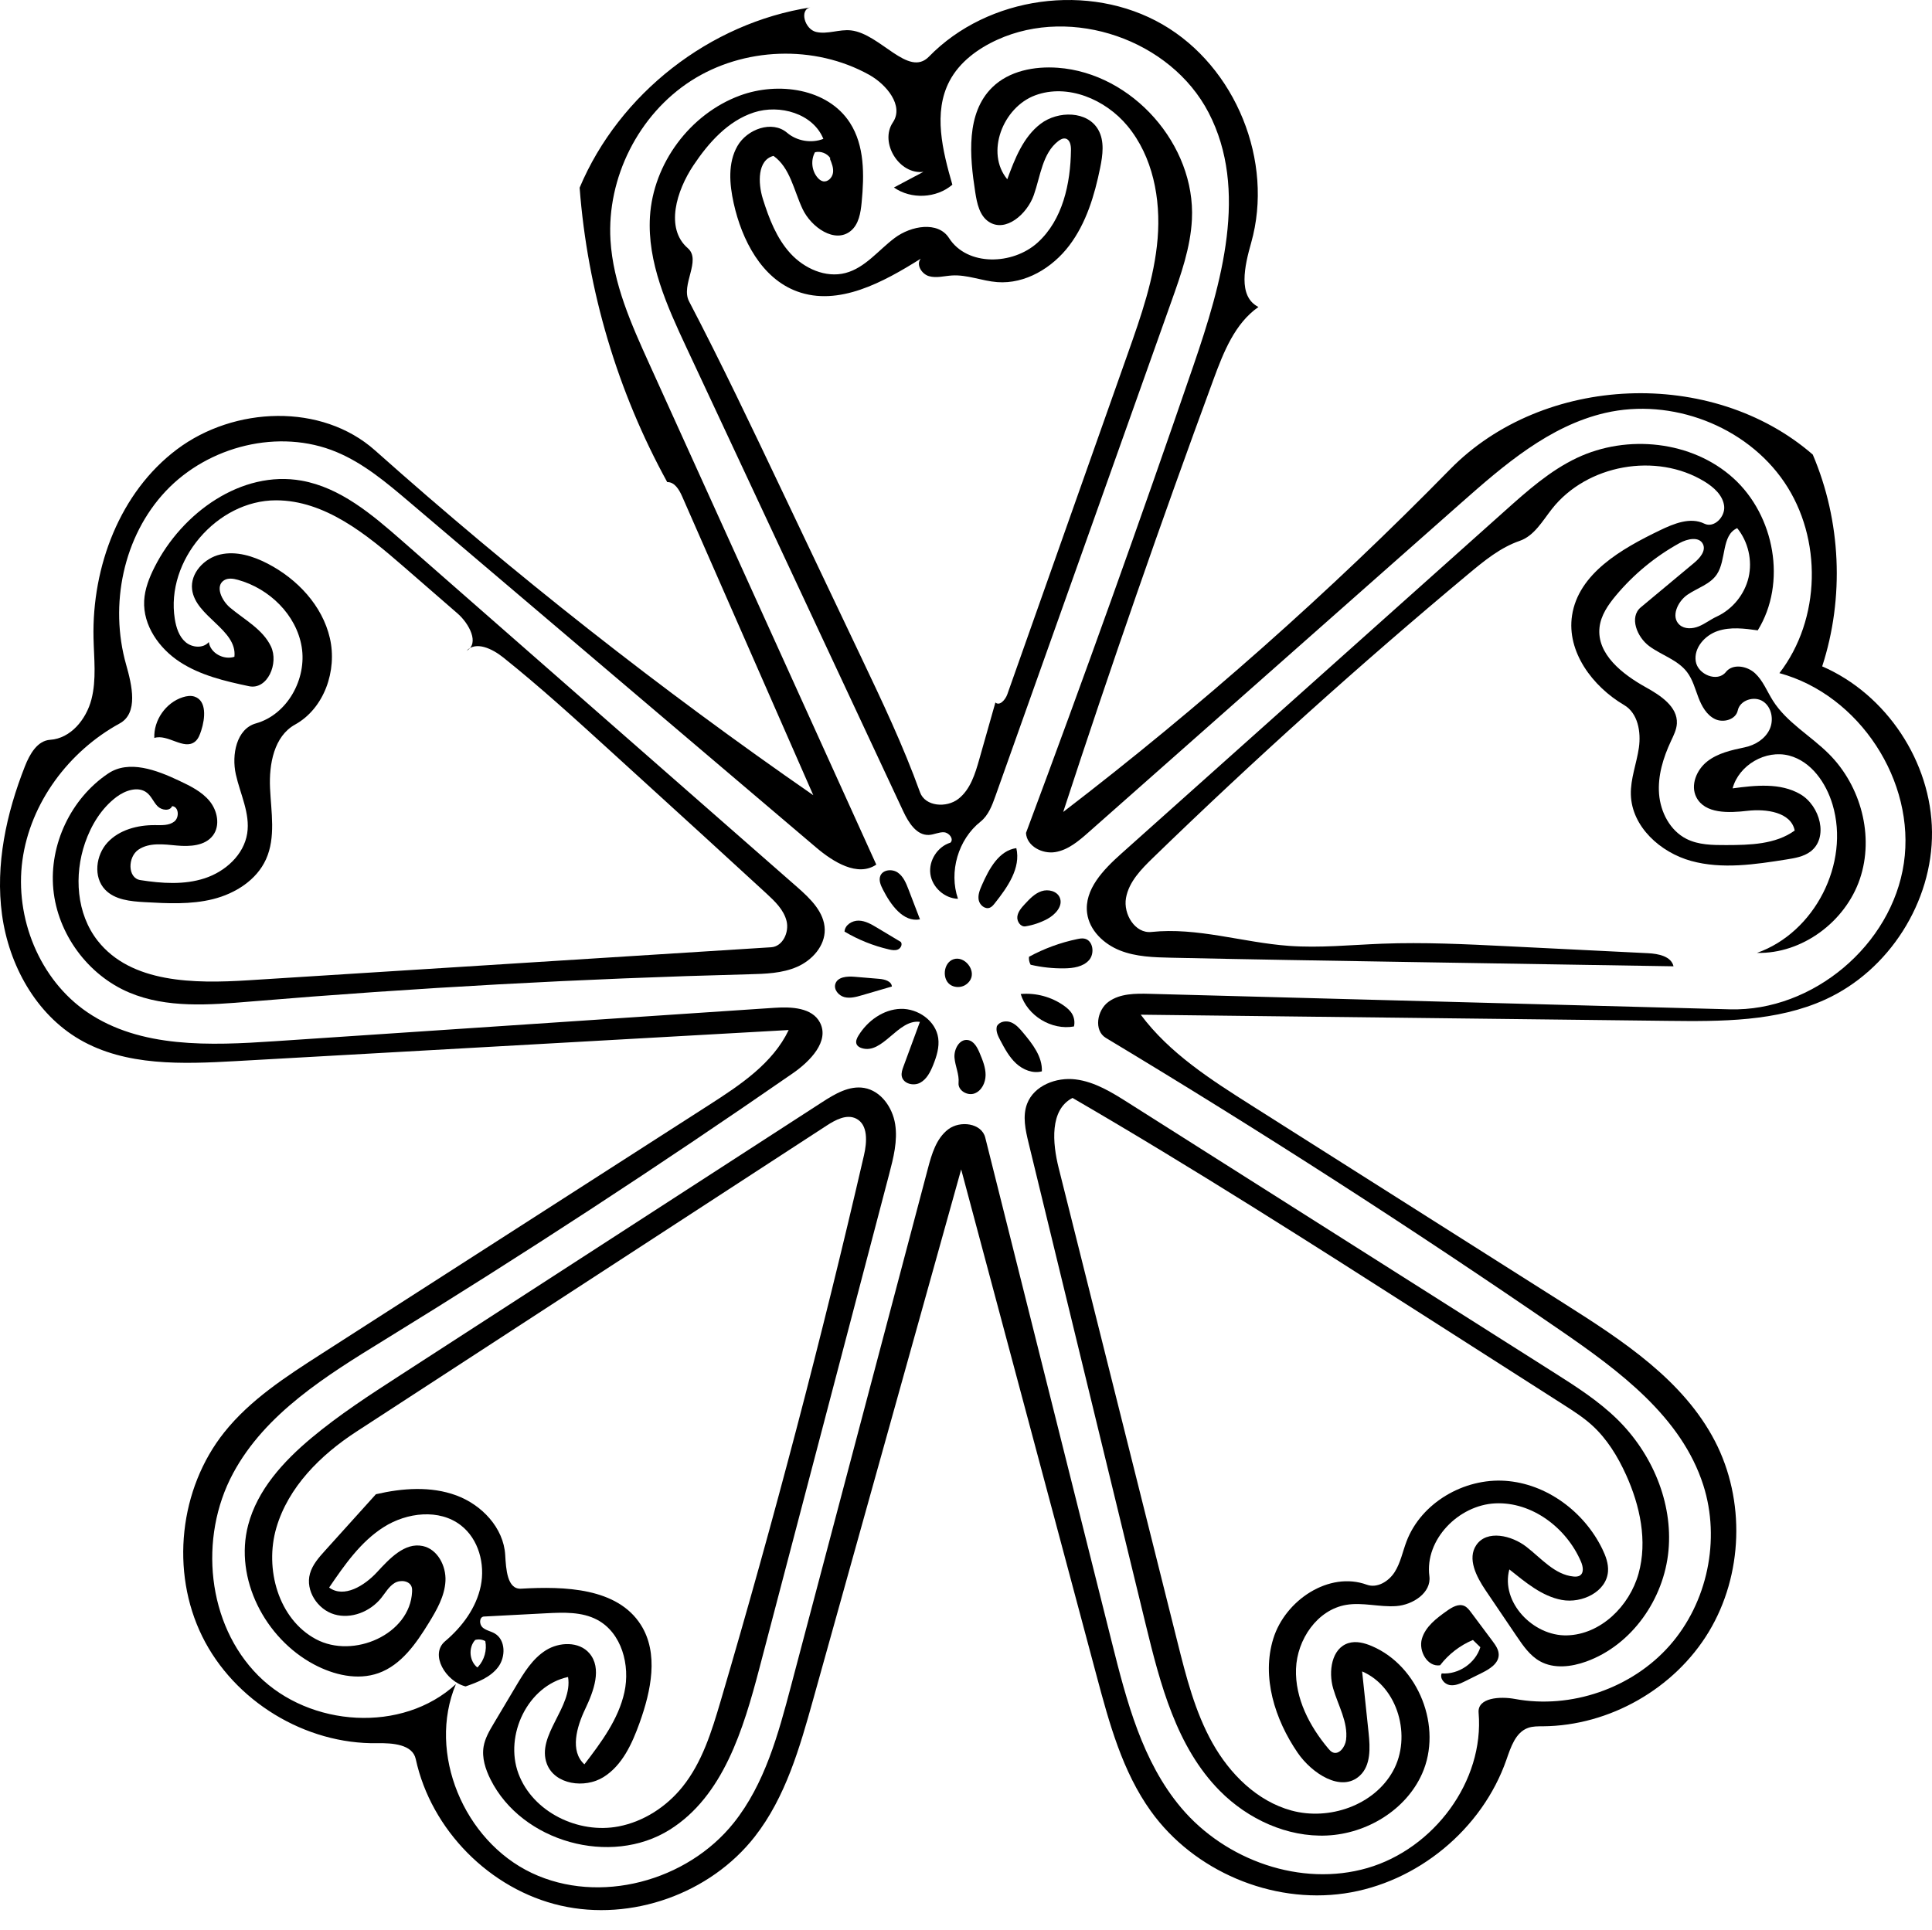 <?xml version="1.0" encoding="utf-8"?>
<!-- Generator: Adobe Illustrator 16.0.0, SVG Export Plug-In . SVG Version: 6.00 Build 0)  -->
<!DOCTYPE svg PUBLIC "-//W3C//DTD SVG 1.1//EN" "http://www.w3.org/Graphics/SVG/1.1/DTD/svg11.dtd">
<svg version="1.1" id="Contours" xmlns="http://www.w3.org/2000/svg" xmlns:xlink="http://www.w3.org/1999/xlink" x="0px" y="0px"
	 width="646.688px" height="646.21px" viewBox="0 0 646.688 646.21" enable-background="new 0 0 646.688 646.21"
	 xml:space="preserve">
<desc  xmlns:shape="http://adobe.com/products/shape">
	<shape:version>1.1.0</shape:version>
	<shape:captureDetail>1.000000</shape:captureDetail>
	<shape:source>1</shape:source>
</desc>
<path d="M606.774,152.188c9.486,22.238,10.631,47.92,3.158,70.914c21.506,9.325,36.527,31.975,36.754,55.412
	c0.227,23.438-14.355,46.374-35.676,56.112c-16.293,7.442-34.879,7.369-52.789,7.159c-58.795-0.687-117.588-1.374-176.383-2.061
	c9.582,12.872,23.453,21.75,37.008,30.339c34.955,22.15,69.91,44.301,104.865,66.452c19.428,12.311,39.729,25.549,50.316,45.969
	c10.238,19.748,9.438,44.787-2.043,63.84c-11.479,19.053-33.242,31.463-55.484,31.641c-1.699,0.014-3.441-0.031-5.037,0.545
	c-4.184,1.508-5.762,6.445-7.225,10.645c-8.104,23.283-29.852,41.232-54.248,44.773c-24.396,3.539-50.352-7.486-64.738-27.504
	c-9.541-13.273-13.943-29.453-18.164-45.246c-15.121-56.553-30.24-113.104-45.36-169.657
	c-16.512,59.151-33.024,118.303-49.536,177.456c-4.504,16.135-9.234,32.729-19.547,45.93c-14.94,19.127-41.341,28.506-64.999,23.09
	c-23.658-5.414-43.351-25.342-48.485-49.062c-1.068-4.934-7.782-5.398-12.829-5.309c-24.167,0.426-47.977-14.1-58.654-35.783
	c-10.677-21.686-7.674-49.414,7.398-68.309c8.705-10.912,20.672-18.654,32.417-26.197c43.306-27.813,86.611-55.625,129.917-83.439
	c10.384-6.669,21.275-13.898,26.581-25.041c-61.68,3.469-123.36,6.938-185.041,10.406c-17.835,1.003-36.844,1.742-52.289-7.233
	c-14.668-8.524-23.673-24.926-25.977-41.734c-2.303-16.808,1.442-33.966,7.661-49.75c1.583-4.018,4.136-8.578,8.445-8.858
	c6.874-0.448,12.083-6.854,13.811-13.521c1.727-6.668,0.854-13.687,0.701-20.573c-0.533-23.916,8.831-48.823,27.966-63.179
	s48.401-15.534,66.264,0.378c46.491,41.416,95.51,79.992,146.694,115.443c-14.632-33.345-29.264-66.691-43.896-100.036
	c-0.988-2.251-2.536-4.876-4.993-4.789c-16.635-30.271-26.707-64.128-29.322-98.57c13.245-31.486,43.561-55.156,77.319-60.368
	c-3.88,0.645-2.012,7.295,1.813,8.21c3.826,0.914,7.819-0.964,11.726-0.505c9.836,1.155,19.15,15.882,26.061,8.789
	C330.702-1.323,364.588-6,389.112,8.174c24.525,14.174,37.389,45.87,29.678,73.126c-2.143,7.577-4.594,17.938,2.439,21.48
	c-7.891,5.512-11.67,15.091-14.996,24.123c-17.684,47.998-34.471,96.324-50.354,144.947
	c45.801-35.136,89.117-73.513,129.516-114.747C516.618,125.235,573.077,122.949,606.774,152.188 M112.621,151.331
	c-19.18-7.997-42.874-2.038-57.126,13.085s-18.947,38.121-13.274,58.112c1.959,6.905,4.143,16.232-2.153,19.678
	c-17.046,9.332-29.924,26.557-32.562,45.811c-2.638,19.253,5.678,39.975,21.75,50.9c17.812,12.108,41.119,11.133,62.608,9.696
	c55.802-3.733,111.604-7.466,167.405-11.199c5.641-0.377,12.576-0.075,15.19,4.938c3.26,6.249-3.277,12.961-9.07,16.975
	c-44.743,30.998-90.332,60.773-136.701,89.283c-19.436,11.949-39.916,24.605-50.699,44.713c-11.52,21.477-8.739,50.473,8.49,67.711
	s48.203,19.326,66.124,2.809c-9.688,23.119,2.718,52.484,25.368,63.225c22.649,10.742,52.016,2.811,67.641-16.791
	c10.372-13.012,14.877-29.611,19.131-45.697c15.281-57.781,30.562-115.562,45.842-173.345c1.284-4.854,2.802-10.072,6.79-13.123
	c3.989-3.051,11.19-2.118,12.411,2.753c14.137,56.373,28.273,112.746,42.408,169.119c4.902,19.545,10.172,39.832,23.156,55.244
	c14.883,17.664,40.143,26.615,62.33,20.195s39.189-28.994,37.246-52.01c-0.426-5.045,7.172-5.523,12.148-4.602
	c18.791,3.479,39.184-3.568,51.818-17.904c12.637-14.338,17.064-35.451,11.252-53.658c-7.295-22.852-28.113-38.279-47.881-51.871
	c-49.691-34.164-100.426-66.814-152.107-97.889c-4.094-2.462-2.977-9.266,0.883-12.081c3.861-2.815,9.029-2.802,13.805-2.675
	c64.738,1.731,129.477,3.461,194.213,5.192c27.711,0.741,54.182-21.51,58.215-48.935c4.035-27.425-14.906-56.356-41.656-63.626
	c13.898-18.042,14.434-45.078,1.645-63.923s-37.766-28.335-59.953-23.198c-18.725,4.335-33.955,17.508-48.354,30.24
	c-41.514,36.707-83.025,73.415-124.539,110.122c-3.301,2.919-6.848,5.959-11.195,6.676s-9.564-2.009-9.795-6.409
	c19.385-51.925,38.076-104.109,56.066-156.535c9.445-27.527,18.482-58.823,5.053-84.641c-12.686-24.389-45.66-35.772-70.691-24.405
	c-6.559,2.979-12.705,7.493-16.045,13.874c-5.504,10.513-2.323,23.272,0.97,34.672c-5.335,4.571-13.807,4.977-19.555,0.937
	c3.292-1.749,6.583-3.497,9.875-5.246c-8.095,1.054-14.793-9.792-10.227-16.557c3.756-5.564-2.109-12.691-7.979-15.95
	c-18.256-10.135-42.057-9.256-59.613,2.048c-17.556,11.304-28.19,32.498-26.937,53.341c0.874,14.526,6.978,28.156,12.985,41.411
	c25.328,55.884,50.657,111.767,75.985,167.651c-6.229,4.224-14.393-0.857-20.129-5.73c-45.397-38.564-90.793-77.128-136.19-115.692
	C129.452,161.643,121.752,155.138,112.621,151.331z"/>
<path d="M165.566,546.871c3.713,2.137,3.752,7.883,1.163,11.295c-2.589,3.414-6.842,5.049-10.89,6.453
	c-6.634-1.672-12.092-10.703-6.864-15.115c5.725-4.834,10.455-11.197,11.954-18.537c1.498-7.34-0.729-15.676-6.646-20.27
	c-7.242-5.625-18.056-4.346-25.807,0.555s-13.137,12.688-18.307,20.262c4.967,3.656,11.843-0.615,16.029-5.145
	s9.252-10.025,15.287-8.756c4.971,1.045,7.888,6.658,7.62,11.73s-2.914,9.676-5.572,14.004c-4.231,6.889-9.199,14.076-16.808,16.807
	c-7.05,2.529-15.012,0.621-21.624-2.896c-16.382-8.721-26.75-28.717-22.037-46.666c3.097-11.797,11.791-21.305,21.146-29.131
	c9.321-7.799,19.553-14.426,29.755-21.029c47.058-30.462,94.115-60.925,141.173-91.387c4.28-2.771,9.105-5.664,14.13-4.798
	c5.588,0.962,9.469,6.501,10.358,12.101c0.889,5.6-0.562,11.277-2.002,16.761c-14.479,55.142-28.958,110.284-43.436,165.427
	c-5.367,20.443-12.101,42.816-30.003,54.051c-19.803,12.426-49.518,4.1-59.98-16.807c-1.712-3.422-2.973-7.27-2.326-11.041
	c0.477-2.781,1.946-5.279,3.389-7.705c2.461-4.139,4.922-8.275,7.383-12.414c2.709-4.555,5.582-9.281,10.07-12.1
	c4.489-2.816,11.097-3.023,14.553,0.994c4.328,5.031,1.455,12.701-1.401,18.691c-2.855,5.99-5.175,14.045-0.26,18.504
	c5.632-7.373,11.396-15.072,13.389-24.133c1.992-9.062-0.905-19.9-9.095-24.258c-5.127-2.729-11.257-2.494-17.057-2.191
	c-6.991,0.367-13.982,0.732-20.973,1.098c-1.496,0.254-1.488,2.613-0.365,3.633C162.634,545.875,164.252,546.113,165.566,546.871
	 M169.107,520.626c0.272,4.67,0.641,11.539,5.31,11.271c14.651-0.844,32.198-0.295,40.078,12.084
	c6.091,9.57,3.431,22.139-0.402,32.814c-2.507,6.982-5.789,14.25-12.083,18.178c-6.294,3.928-16.323,2.527-18.953-4.41
	c-3.636-9.588,8.755-18.984,7.084-29.102c-13.437,2.887-21.399,19.459-16.61,32.34c4.789,12.883,20.043,20.295,33.536,17.688
	c8.382-1.619,15.973-6.557,21.334-13.199c6.647-8.238,9.835-18.658,12.827-28.812c17.797-60.406,33.796-121.344,47.968-182.702
	c1.019-4.411,1.422-10.229-2.622-12.264c-3.173-1.597-6.9,0.402-9.878,2.34c-52.477,34.161-104.953,68.321-157.429,102.483
	c-11.954,7.781-22.784,18.514-26.775,32.209c-3.991,13.693,0.678,30.525,13.255,37.254s31.535-1.635,32.188-15.883
	c0.023-0.512,0.024-1.033-0.121-1.525c-0.639-2.17-3.764-2.572-5.704-1.41c-1.94,1.164-3.083,3.256-4.499,5.021
	c-3.678,4.582-10.046,7.15-15.686,5.5c-5.64-1.648-9.753-7.971-8.177-13.633c0.834-2.994,2.981-5.418,5.063-7.727
	c5.672-6.289,11.344-12.578,17.016-18.867c8.869-2.057,18.38-2.76,26.92,0.396S168.577,511.539,169.107,520.626 M160.042,558.035
	c2.082-2.273,3.002-5.559,2.402-8.582c-1.019-0.57-2.269-0.713-3.39-0.389c-2.33,2.541-1.983,7.043,0.708,9.195L160.042,558.035z"/>
<path d="M332.172,29.208c5.621-5.479,14.066-7.088,21.896-6.519c24.955,1.815,46.156,25.798,44.895,50.788
	c-0.475,9.402-3.66,18.427-6.814,27.296c-19.65,55.249-39.303,110.498-58.953,165.747c-1.123,3.157-2.363,6.484-4.988,8.568
	c-7.49,5.948-10.659,16.792-7.548,25.837c-4.51-0.131-8.646-3.856-9.248-8.327c-0.601-4.472,2.404-9.157,6.719-10.475
	c1.233-1.198-0.427-3.355-2.142-3.47c-1.715-0.114-3.343,0.804-5.06,0.886c-4.141,0.2-6.836-4.159-8.592-7.915
	c-24.191-51.755-48.382-103.51-72.573-155.265c-6.495-13.896-13.14-28.532-12.208-43.842c1.083-17.769,13.403-34.355,30.103-40.523
	c12.822-4.736,29.418-2.386,36.824,9.102c4.961,7.695,4.805,17.535,3.932,26.649c-0.334,3.492-0.938,7.34-3.649,9.565
	c-5.289,4.34-13.237-1.181-16.146-7.374c-2.909-6.193-4.133-13.778-9.712-17.739c-5.411,1.357-5.227,9.101-3.556,14.424
	c2.056,6.545,4.583,13.153,9.214,18.215c4.631,5.062,11.811,8.304,18.446,6.563c6.586-1.728,11.034-7.667,16.485-11.746
	c5.452-4.079,14.484-5.695,18.155,0.04c6.086,9.507,21.353,9.101,29.699,1.5c8.348-7.601,10.982-19.683,11.125-30.971
	c0.02-1.517-0.299-3.443-1.771-3.807c-0.877-0.216-1.766,0.271-2.479,0.824c-5.328,4.127-5.955,11.738-8.195,18.093
	c-2.242,6.355-9.412,12.634-15.043,8.934c-3.123-2.052-3.971-6.179-4.547-9.871C324.532,52.168,323.311,37.847,332.172,29.208
	 M337.163,60.02c2.527-6.881,5.328-14.145,11.166-18.579s15.697-4.368,19.295,2.02c2.131,3.783,1.494,8.467,0.627,12.722
	c-1.877,9.221-4.656,18.508-10.334,26.011c-5.68,7.503-14.746,12.977-24.129,12.261c-5.107-0.389-10.049-2.543-15.161-2.222
	c-2.566,0.161-5.188,0.942-7.66,0.234c-2.473-0.707-4.437-3.909-2.764-5.862c-12.549,7.887-27.503,16.079-41.411,10.956
	c-11.863-4.37-18.469-17.165-21.207-29.507c-1.418-6.395-2.008-13.468,1.244-19.154c3.252-5.686,11.635-8.711,16.618-4.459
	c3.28,2.799,8.129,3.62,12.148,2.054c-3.424-8.472-14.587-11.676-23.272-8.837s-15.159,10.121-20.229,17.723
	c-5.63,8.44-9.55,21.044-1.889,27.695c4.7,4.081-2.445,12.294,0.435,17.812c10.823,20.739,20.871,41.872,30.915,62.999
	c8.854,18.622,17.708,37.245,26.561,55.867c7.109,14.953,14.23,29.936,19.838,45.514c1.718,4.772,8.859,5.314,12.853,2.187
	c3.992-3.127,5.593-8.341,6.976-13.22c1.801-6.346,3.6-12.692,5.4-19.038c1.428,1.282,3.348-0.92,3.988-2.731
	c6.373-18.025,12.744-36.051,19.117-54.077c4.064-11.495,8.127-22.991,12.191-34.486c2.994-8.468,5.986-16.935,8.98-25.403
	c4.449-12.586,8.938-25.346,10.027-38.65c1.09-13.305-1.59-27.442-10.113-37.716c-7.379-8.894-20.02-14.232-30.857-10.221
	C335.678,35.923,329.768,51.139,337.163,60.02 M277.955,52.991c-1.079-1.651-3.253-2.5-5.165-2.016
	c-1.467,2.655-1.099,6.206,0.882,8.503c0.478,0.554,1.069,1.055,1.784,1.216c1.594,0.36,3.11-1.175,3.36-2.79
	c0.25-1.615-0.389-3.22-1.016-4.729L277.955,52.991z"/>
<path d="M529.206,522.88c-4.834-11.326-16.385-20.117-28.686-19.549c-12.303,0.57-23.658,12.148-22.072,24.361
	c0.721,5.549-5.52,9.637-11.102,10.033c-5.582,0.398-11.223-1.342-16.74-0.41c-9.691,1.641-16.455,11.611-16.801,21.434
	c-0.348,9.824,4.506,19.188,10.836,26.705c0.395,0.469,0.811,0.943,1.361,1.207c2.172,1.043,4.268-1.758,4.559-4.148
	c0.719-5.916-2.639-11.455-4.307-17.176c-1.668-5.719-0.562-13.504,5.141-15.23c2.566-0.779,5.346-0.035,7.812,1.016
	c15.672,6.68,23.725,27.166,16.797,42.73c-5.418,12.172-18.527,20.066-31.838,20.68s-26.455-5.461-35.836-14.924
	c-14.527-14.652-19.977-35.764-24.854-55.812c-13.059-53.705-26.119-107.41-39.18-161.116c-1.055-4.341-2.094-9.007-0.488-13.176
	c2.342-6.078,9.748-8.914,16.213-8.115c6.463,0.799,12.201,4.374,17.703,7.86c12.623,8.002,25.248,16.004,37.871,24.006
	c34.727,22.012,69.455,44.024,104.182,66.036c7.562,4.795,15.188,9.637,21.578,15.908c11.604,11.387,18.635,27.781,17.123,43.967
	c-1.51,16.188-12.229,31.602-27.52,37.123c-5,1.807-10.811,2.5-15.461-0.076c-3.375-1.869-5.66-5.182-7.822-8.377
	c-3.471-5.131-6.943-10.26-10.414-15.391c-3.078-4.551-6.197-10.607-3.107-15.15c3.547-5.211,11.838-3.262,16.811,0.611
	c4.975,3.873,9.455,9.324,15.732,9.92c0.75,0.072,1.561,0.053,2.184-0.373C530.256,526.519,529.858,524.41,529.206,522.88
	 M457.516,530.568c3.459,1.26,7.322-1.113,9.301-4.219c1.98-3.104,2.672-6.83,3.979-10.273c4.916-12.953,19.248-21.24,33.07-20.293
	c13.824,0.949,26.41,10.359,32.467,22.82c1.143,2.352,2.094,4.904,1.906,7.512c-0.488,6.826-8.74,10.799-15.471,9.547
	c-6.729-1.25-12.191-5.965-17.557-10.215c-2.949,10.932,7.916,22.342,19.236,22.082c11.318-0.262,20.982-9.781,24.018-20.689
	c3.033-10.908,0.5-22.699-4.162-33.018c-2.801-6.195-6.426-12.133-11.469-16.691c-2.893-2.615-6.193-4.727-9.479-6.828
	c-14.928-9.543-29.855-19.088-44.783-28.631c-39.506-25.26-79.025-50.528-119.572-74.081c-7.695,3.961-6.729,15.1-4.625,23.495
	c13.252,52.91,26.506,105.818,39.76,158.729c2.898,11.568,5.855,23.291,11.68,33.697c5.822,10.406,14.955,19.518,26.459,22.658
	c12.648,3.451,27.662-1.748,34.002-13.225c6.338-11.475,1.705-28.174-10.34-33.35c0.723,6.85,1.445,13.701,2.168,20.553
	c0.533,5.057,0.781,10.93-2.963,14.371c-6.205,5.709-16.055-0.766-20.811-7.729c-7.596-11.125-12.121-25.328-8.121-38.191
	C430.208,535.736,444.86,525.955,457.516,530.568z"/>
<path d="M543.643,236.059c-10.592-6.228-19.293-17.852-17.441-29.998c2.146-14.076,16.578-22.326,29.404-28.507
	c4.689-2.259,10.217-4.533,14.885-2.229c3.244,1.602,7.053-2.319,6.623-5.913c-0.432-3.594-3.471-6.29-6.557-8.181
	c-16.135-9.887-39.389-5.718-51.084,9.16c-3.182,4.048-5.93,9.018-10.799,10.694c-6.438,2.218-11.842,6.64-17.07,11.002
	c-36.395,30.365-71.648,62.096-105.666,95.103c-3.943,3.826-8.072,8.037-9.039,13.447s3.035,11.971,8.5,11.39
	c15.359-1.633,30.572,3.523,45.977,4.649c10.387,0.759,20.807-0.32,31.213-0.72c13.99-0.537,27.994,0.156,41.977,0.849
	c15.693,0.777,31.387,1.555,47.08,2.333c3.441,0.17,7.754,1.026,8.523,4.385c-29.799-0.484-59.6-0.968-89.398-1.452
	c-26.242-0.426-52.486-0.852-78.727-1.424c-5.814-0.126-11.775-0.288-17.182-2.436s-10.232-6.728-10.98-12.497
	c-1.021-7.896,5.457-14.561,11.393-19.867c42.855-38.3,85.709-76.601,128.562-114.9c7.42-6.632,14.975-13.355,23.967-17.622
	c16.865-8.003,38.539-5.765,52.381,6.761c13.84,12.526,17.982,35.075,8.176,50.959c-4.479-0.621-9.152-1.225-13.436,0.229
	s-8.002,5.646-7.322,10.117c0.682,4.472,7.291,7.158,10.086,3.603c2.264-2.881,7.074-2.071,9.764,0.419
	c2.688,2.489,4.02,6.073,5.979,9.169c4.639,7.329,12.648,11.731,18.777,17.869c10.695,10.708,15.193,27.51,10.33,41.84
	c-4.865,14.33-19.324,25.116-34.453,24.746c19.346-6.786,31.186-29.999,25.318-49.644c-2.184-7.315-7.131-14.459-14.512-16.413
	c-7.834-2.073-16.848,3.146-18.951,10.971c7.654-1.029,15.961-1.939,22.639,1.937c6.68,3.875,9.586,14.657,3.381,19.254
	c-2.26,1.673-5.154,2.163-7.932,2.604c-10.594,1.682-21.572,3.347-31.918,0.513s-19.916-11.478-20.223-22.2
	c-0.152-5.336,1.938-10.462,2.691-15.748C549.333,245.026,548.245,238.765,543.643,236.059 M561.29,242.238
	c-0.113,2.078-1.098,3.993-1.977,5.878c-2.588,5.547-4.465,11.614-3.98,17.716c0.484,6.103,3.68,12.236,9.135,15.014
	c4.055,2.065,8.803,2.1,13.352,2.09c7.945-0.017,16.475-0.214,22.914-4.87c-1.238-6.185-9.555-7.323-15.82-6.599
	c-6.266,0.724-14.225,1.062-17.104-4.55c-2.064-4.025,0.074-9.182,3.631-11.979c3.555-2.797,8.156-3.805,12.584-4.735
	c3.445-0.724,6.762-2.77,8.277-5.948s0.76-7.493-2.178-9.432c-2.939-1.939-7.719-0.421-8.447,3.023
	c-0.646,3.058-4.787,4.259-7.605,2.91s-4.465-4.326-5.578-7.246s-1.918-6.038-3.816-8.521c-3.113-4.074-8.477-5.604-12.609-8.64
	c-4.135-3.036-6.795-9.732-2.855-13.016c5.947-4.957,11.893-9.913,17.84-14.87c1.939-1.616,4.084-4.074,2.951-6.331
	c-1.309-2.61-5.234-1.729-7.793-0.321c-8.139,4.48-15.43,10.494-21.377,17.63c-2.578,3.093-4.982,6.59-5.434,10.591
	c-1.008,8.947,7.666,15.727,15.539,20.093C555.852,232.854,561.594,236.628,561.29,242.238 M581.481,176.826
	c-5.32,2.368-3.574,10.616-6.805,15.461c-2.23,3.347-6.496,4.548-9.82,6.815c-3.322,2.266-5.674,7.426-2.666,10.097
	c1.699,1.508,4.342,1.364,6.445,0.505c2.104-0.859,3.916-2.308,5.979-3.261c5.303-2.45,9.359-7.438,10.68-13.128
	C586.612,187.625,585.165,181.359,581.481,176.826z"/>
<path d="M493.02,549.07c-4.314,1.805-8.143,4.756-10.986,8.469c-4.223,0.662-7.283-4.768-6.088-8.871s4.904-6.883,8.391-9.357
	c1.717-1.219,3.871-2.494,5.797-1.641c0.955,0.424,1.623,1.295,2.246,2.131c2.396,3.207,4.791,6.414,7.186,9.621
	c1.033,1.383,2.113,2.904,2.09,4.631c-0.041,2.887-3.002,4.73-5.588,6.016c-1.83,0.906-3.658,1.814-5.486,2.723
	c-1.652,0.818-3.439,1.662-5.262,1.385s-3.486-2.23-2.746-3.918c5.607,0.447,11.271-3.391,12.932-8.766
	C494.676,550.685,493.848,549.876,493.02,549.07z"/>
<path d="M302.419,357.04c1.831-4.972,3.663-9.943,5.494-14.915c-7.377-0.992-12.424,11.067-19.508,8.782
	c-0.689-0.222-1.374-0.624-1.671-1.284c-0.418-0.932,0.066-2.007,0.598-2.879c3.032-4.964,8.318-8.802,14.133-8.974
	c5.814-0.172,11.778,4.021,12.58,9.782c0.426,3.055-0.535,6.126-1.683,8.989c-0.938,2.337-2.149,4.777-4.368,5.968
	s-5.639,0.328-6.142-2.14C301.624,359.252,302.024,358.111,302.419,357.04z"/>
<path d="M65.155,233.243c4.062,1.381,3.538,7.243,2.204,11.32c-0.456,1.394-0.969,2.872-2.125,3.775
	c-3.723,2.909-9.077-2.701-13.579-1.27c-0.25-5.956,3.858-11.829,9.539-13.637C62.476,233.024,63.882,232.811,65.155,233.243z"/>
<path d="M362.967,314.251c2.93,0.559,3.537,4.977,1.559,7.208c-1.98,2.231-5.256,2.706-8.238,2.75
	c-3.803,0.057-7.611-0.351-11.314-1.211c-0.451-0.802-0.646-1.747-0.549-2.662c5.051-2.747,10.506-4.75,16.133-5.922
	C361.352,314.249,362.17,314.1,362.967,314.251z"/>
<path d="M323.954,348.206c2.066,0.315,3.201,2.519,4.004,4.451c0.975,2.346,1.967,4.773,1.943,7.314
	c-0.025,2.541-1.332,5.249-3.717,6.123c-2.386,0.874-5.571-1-5.331-3.529c0.271-2.842-1.12-5.575-1.359-8.419
	S321.132,347.775,323.954,348.206z"/>
<path d="M348.739,358.688c-3.031,0.82-6.316-0.517-8.621-2.647c-2.307-2.13-3.822-4.959-5.293-7.731
	c-0.777-1.464-1.58-3.111-1.148-4.711c0.828-1.6,3.074-1.987,4.746-1.315c1.67,0.672,2.896,2.105,4.053,3.487
	C345.622,349.532,348.948,353.79,348.739,358.688z"/>
<path d="M331.352,303.886c-1.607,0.676-3.447-0.862-3.762-2.579c-0.314-1.716,0.404-3.435,1.105-5.032
	c2.367-5.386,5.666-11.512,11.494-12.321c1.568,6.673-2.953,13.103-7.217,18.472C332.516,303.002,332.03,303.601,331.352,303.886z"
	/>
<path d="M356.106,336.689c1.084,0.766,2.117,1.655,2.775,2.808c0.711,1.247,0.93,2.766,0.604,4.164
	c-7.492,1.367-15.613-3.581-17.834-10.865C346.725,332.343,351.946,333.749,356.106,336.689z"/>
<path d="M295.551,297.857c-0.733-1.438-1.482-3.104-0.887-4.605c0.84-2.119,3.968-2.411,5.843-1.114
	c1.875,1.297,2.79,3.554,3.606,5.683c1.276,3.328,2.553,6.656,3.829,9.983C302.337,308.87,298.144,302.94,295.551,297.857z"/>
<path d="M350.561,307.672c-2.277,1.222-4.758,2.061-7.309,2.472c-1.629,0.262-2.93-1.646-2.721-3.282s1.385-2.96,2.504-4.171
	c1.617-1.749,3.332-3.564,5.592-4.321c2.258-0.758,5.205-0.032,6.113,2.169C355.897,303.339,353.231,306.239,350.561,307.672z"/>
<path d="M282.684,311.907c0.113-2.219,2.541-3.735,4.761-3.679c2.221,0.056,4.238,1.233,6.143,2.376
	c2.648,1.589,5.296,3.178,7.944,4.766c0.612,0.831-0.015,2.104-0.961,2.515c-0.946,0.411-2.034,0.214-3.039-0.02
	C292.316,316.654,287.29,314.636,282.684,311.907z"/>
<path d="M285.994,327.022c2.774,0.233,5.549,0.467,8.323,0.7c1.794,0.151,4.084,0.77,4.22,2.564
	c-3.345,0.977-6.69,1.953-10.036,2.93c-1.922,0.562-3.963,1.125-5.898,0.61c-1.936-0.516-3.612-2.557-2.977-4.457
	C280.403,327.046,283.553,326.817,285.994,327.022z"/>
<path d="M79.667,194.142c-1.543-0.428-3.302-0.716-4.658,0.136c-3.12,1.959-0.784,6.842,2.046,9.202
	c4.849,4.044,10.88,7.211,13.616,12.902s-1.142,14.666-7.32,13.364c-8.075-1.701-16.311-3.639-23.211-8.164
	c-6.901-4.525-12.302-12.202-11.884-20.443c0.201-3.964,1.705-7.749,3.493-11.293c9.186-18.201,29.101-32.499,49.174-28.929
	c13.021,2.316,23.661,11.378,33.605,20.096c44.107,38.665,88.214,77.329,132.321,115.994c4.38,3.84,9.11,8.396,9.211,14.22
	c0.095,5.478-4.204,10.259-9.221,12.46c-5.017,2.202-10.656,2.362-16.133,2.503c-55.74,1.438-111.439,4.486-167.003,9.141
	c-13.611,1.14-27.853,2.284-40.44-3.02c-13.841-5.833-23.979-19.63-25.412-34.581c-1.432-14.951,5.903-30.422,18.385-38.776
	c6.91-4.625,16.146-1.155,23.663,2.4c3.752,1.774,7.632,3.646,10.261,6.858c2.629,3.211,3.613,8.172,1.124,11.493
	c-2.632,3.512-7.745,3.791-12.114,3.382c-4.37-0.409-9.172-1.084-12.811,1.369c-3.64,2.453-3.713,9.529,0.624,10.206
	c7.169,1.12,14.657,1.649,21.552-0.611c6.895-2.259,13.097-7.854,14.211-15.024c1.038-6.682-2.336-13.155-3.805-19.755
	s0.219-15.251,6.73-17.076c10.489-2.938,17.09-14.87,15.312-25.617S90.164,197.053,79.667,194.142 M64.299,197.351
	c-0.664-5.456,4.085-10.485,9.443-11.71s10.972,0.536,15.851,3.065c9.918,5.141,18.303,14.038,20.818,24.922
	c2.516,10.884-1.879,23.56-11.654,28.969c-7.036,3.893-8.742,13.242-8.369,21.274c0.373,8.033,1.96,16.494-1.352,23.821
	c-3.155,6.979-10.316,11.487-17.748,13.341c-7.432,1.854-15.217,1.437-22.864,1.008c-4.75-0.267-9.991-0.75-13.264-4.203
	c-3.992-4.211-3.106-11.527,0.84-15.782c3.947-4.254,10.078-5.85,15.881-5.801c2.24,0.019,4.71,0.183,6.468-1.206
	c1.758-1.389,1.496-5.008-0.74-5.144c-0.739,1.759-3.49,1.4-4.84,0.052c-1.351-1.348-2.042-3.283-3.522-4.488
	c-2.881-2.346-7.266-0.886-10.238,1.344c-5.046,3.787-8.482,9.42-10.539,15.385c-3.742,10.854-2.875,23.729,4.217,32.759
	c11.191,14.249,32.331,14.392,50.413,13.249c58.343-3.686,116.687-7.372,175.03-11.057c3.865-0.244,6.08-5.023,5.152-8.783
	s-3.909-6.61-6.757-9.233c-13.917-12.819-27.905-25.562-41.893-38.305c-3.518-3.206-7.036-6.411-10.554-9.616
	c-11.661-10.623-23.331-21.254-35.651-31.105c-3.583-2.865-9.117-5.581-12.248-2.227c4.43-2.434,0.817-9.143-2.998-12.458
	c-6.08-5.284-12.16-10.567-18.239-15.851c-12.342-10.726-26.221-22.057-42.573-22.059c-19.771-0.002-36.99,20.194-33.86,39.717
	c0.459,2.863,1.385,5.832,3.574,7.732c2.189,1.9,5.94,2.215,7.813,0.002c0.511,3.724,4.998,6.104,8.568,4.932
	C79.458,210.778,65.406,206.455,64.299,197.351z"/>
<path d="M322.9,329.908c-1.337,0.712-3.018,0.735-4.374,0.06c-3.392-1.69-2.898-7.721,0.723-8.838
	c3.62-1.116,7.425,3.59,5.574,6.896C324.379,328.818,323.703,329.48,322.9,329.908z"/>
</svg>
